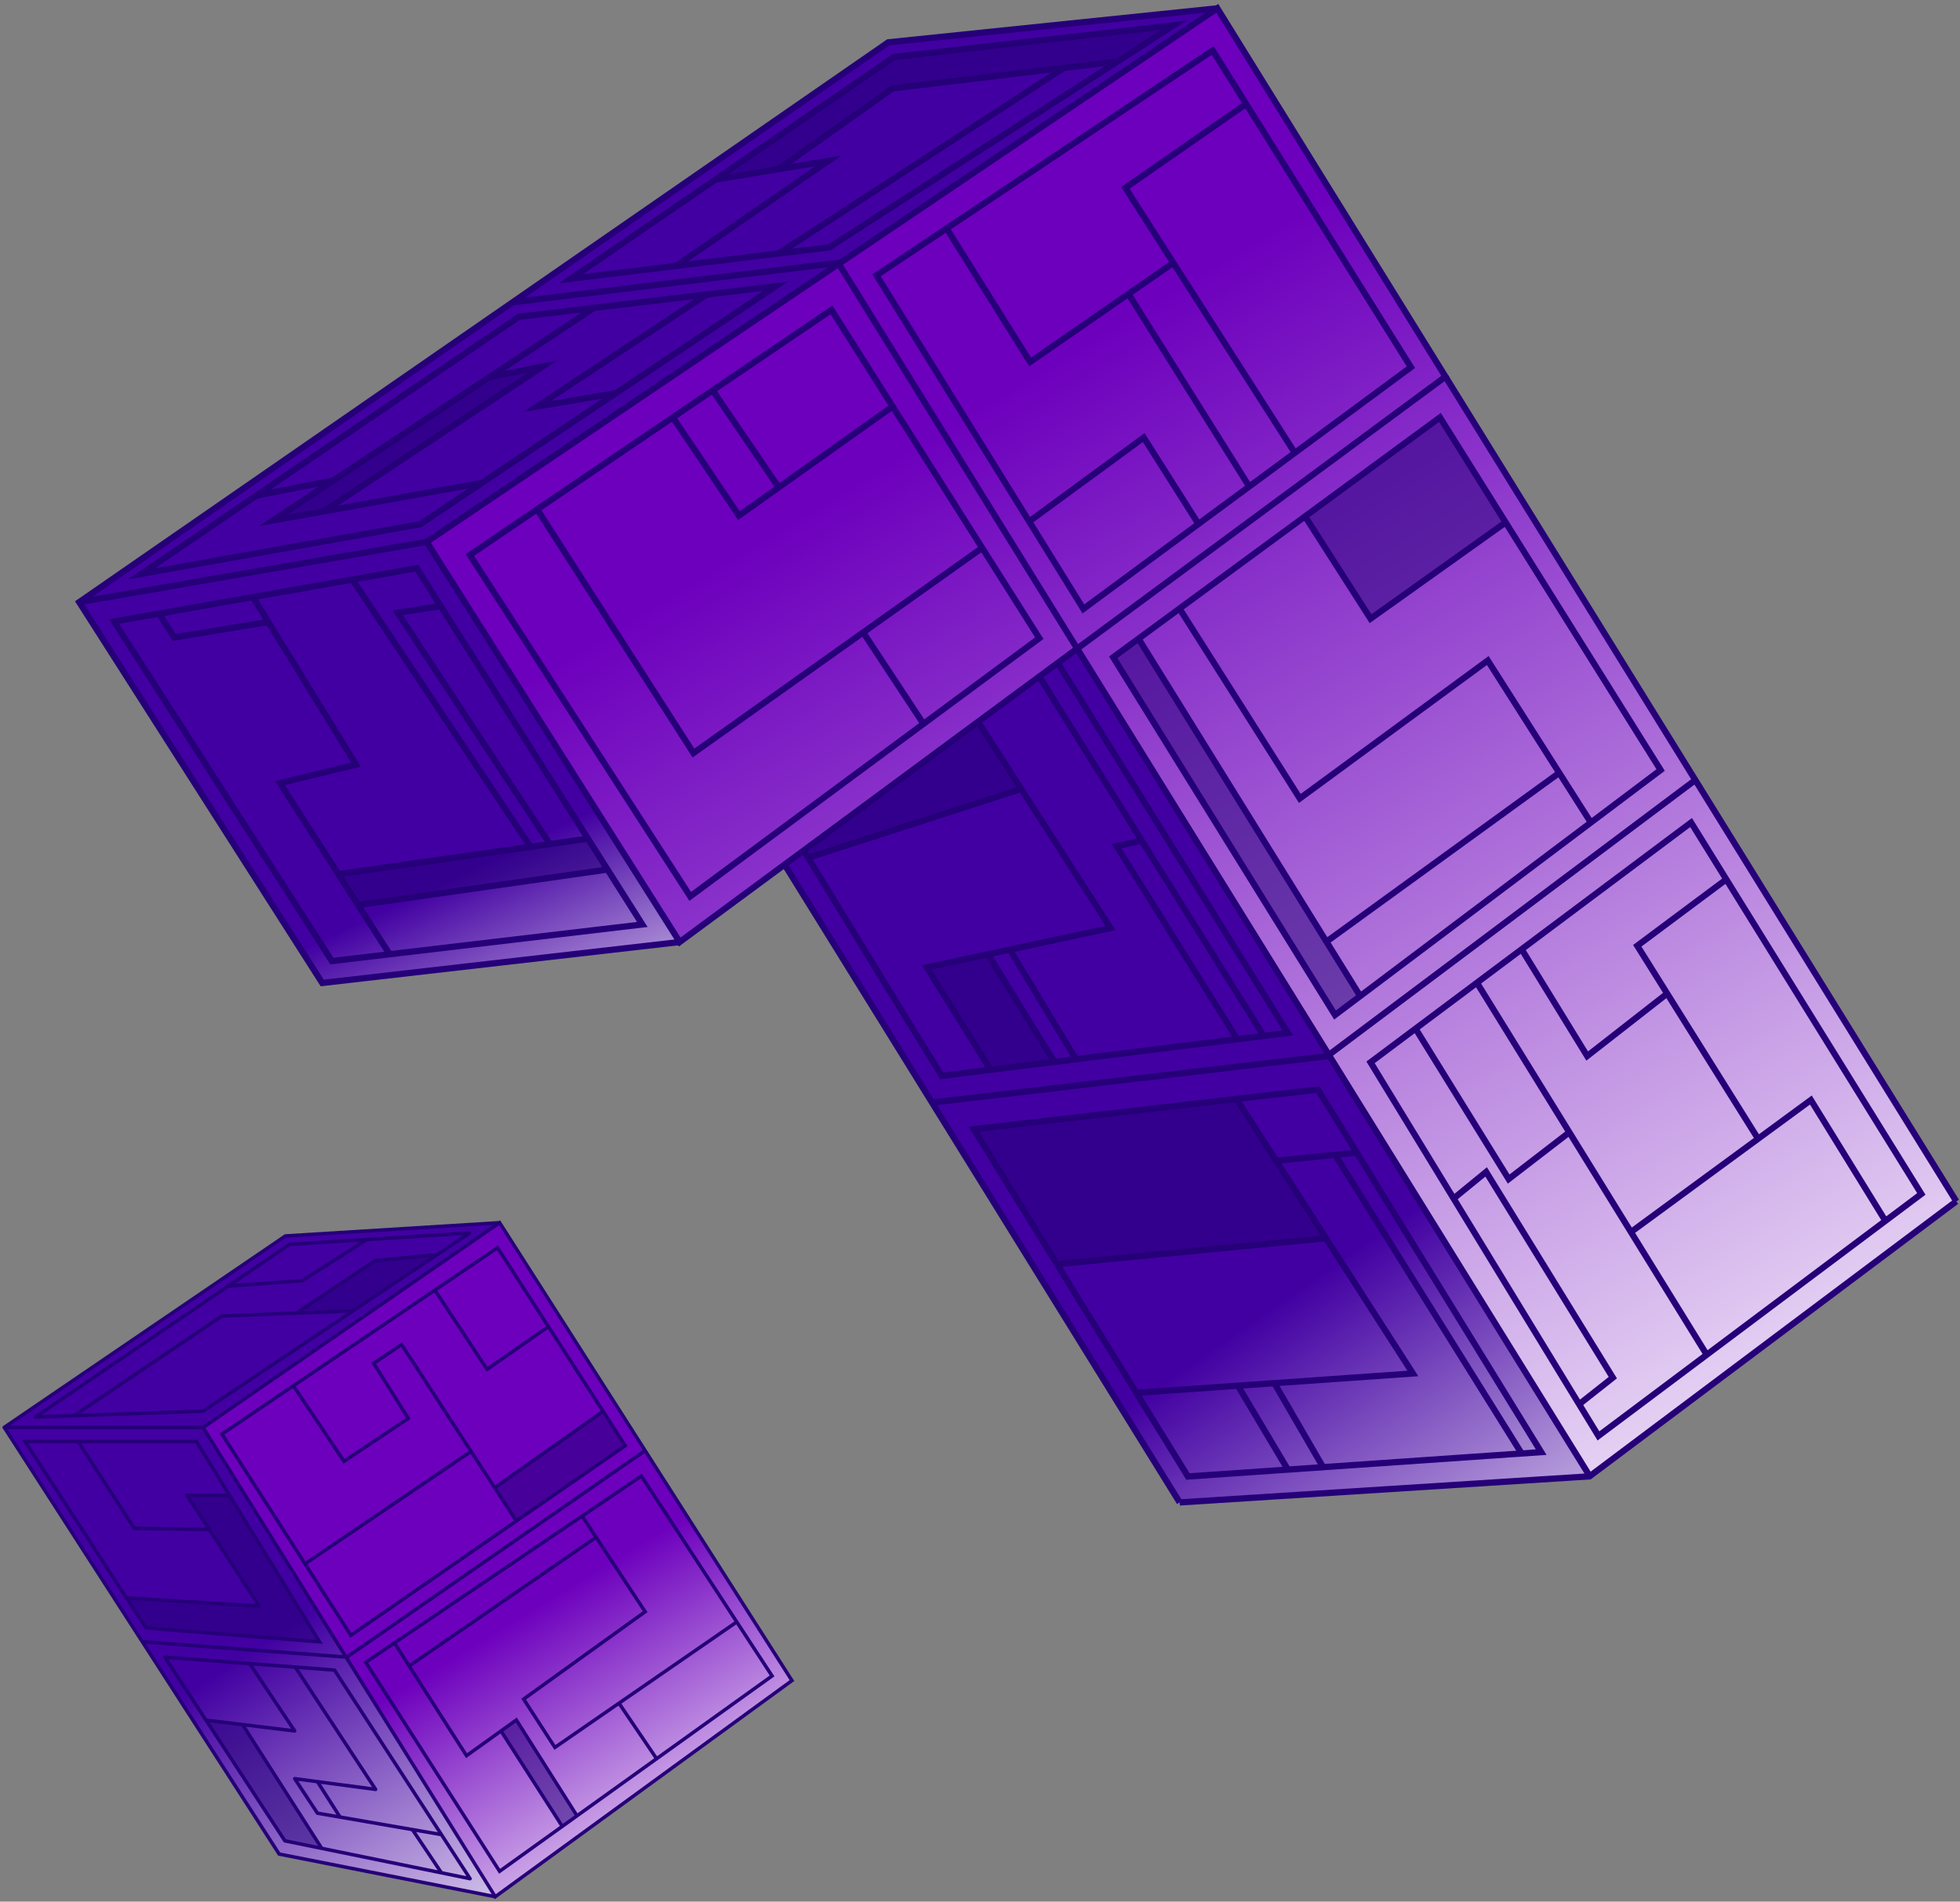 <svg width="470" height="456" viewBox="0 0 470 456" fill="none" xmlns="http://www.w3.org/2000/svg">
<rect x="0" y="0" width="470" height="456" fill="#808080" stroke="none"/>
<path d="M469.11 288.07L381.22 353.98L381.17 354.02L282.88 360.27L223.5 264.39L188.15 207.32L162.99 225.89L77.27 235.71L19 144.39L122.92 72.49L213.01 10.15L291.91 2L346.62 90.32L406.53 187.05L469.11 288.07Z" fill="url(#paint0_linear_87_464)"/>
<path d="M188.15 207.319L258.44 155.369L380.62 353.089L380.6 354.049L283.08 359.959L188.15 207.319Z" fill="url(#paint1_linear_87_464)"/>
<path d="M19 144.39L77.35 235.3L161.58 225.89H162.99L102.47 129.83L24.08 143.51L19 144.39Z" fill="url(#paint2_linear_87_464)"/>
<path d="M290.3 2.16L213.05 10.41L20.22 143.54L19 144.39L102.47 129.83L290.3 2.88V2.16Z" fill="url(#paint3_linear_87_464)"/>
<path d="M313.211 123.65L345.291 100.09L361.051 125.27L328.991 148.11L313.211 123.65Z" fill="#250078" fill-opacity="0.5"/>
<path d="M266.94 157.61L273.01 153.15L325.99 238.57L320.13 243.4L266.94 157.61Z" fill="#250078" fill-opacity="0.5"/>
<path d="M296.94 263.471L233.5 270.781L253.46 303.131L317.96 296.921L296.94 263.471Z" fill="#250078" fill-opacity="0.5"/>
<path d="M192.71 203.96L234.53 173.08L244.88 189.19L194.14 205.69L192.71 203.96Z" fill="#250078" fill-opacity="0.5"/>
<path d="M252.84 254.63L236.93 228.84L222.25 231.98L237.51 256.53L252.84 254.63Z" fill="#250078" fill-opacity="0.5"/>
<path d="M81.34 209.59L141.16 201.07L145.68 208.51L85.87 217.02L81.34 209.59Z" fill="#250078" fill-opacity="0.5"/>
<path d="M66.46 124.63L117.42 90.41L128.82 88.15L78.69 121.92L66.46 124.63Z" fill="#250078" fill-opacity="0.5"/>
<path d="M187.62 39.92L171.91 42.81L214.36 13.67L280.77 6.07L267.56 15.02L213.66 21.39L187.62 39.92Z" fill="#250078" fill-opacity="0.5"/>
<path d="M346.62 90.32L406.53 187.05L469.11 288.07" stroke="#250078" stroke-width="1.5" stroke-miterlimit="10"/>
<path d="M201.14 63.25L291.91 2L346.62 90.32L258.3 155.53L253.64 158.97L249.22 162.23L234.53 173.08L192.71 203.96L188.15 207.32L162.99 225.89L102.32 129.94L201.14 63.25Z" stroke="#250078" stroke-width="1.5" stroke-miterlimit="10"/>
<path d="M381.22 353.98L318.65 252.96L258.3 155.53L201.14 63.25L201.01 63.04L122.92 72.49" stroke="#250078" stroke-width="1.5" stroke-miterlimit="10"/>
<path d="M282.88 360.27L223.5 264.39L188.15 207.32" stroke="#250078" stroke-width="1.5" stroke-miterlimit="10"/>
<path d="M406.53 187.05L318.65 252.96L318.23 253.27L223.5 264.39" stroke="#250078" stroke-width="1.5" stroke-miterlimit="10"/>
<path d="M282.88 360.27L381.17 354.02L381.22 353.98L469.11 288.07" stroke="#250078" stroke-width="1.5" stroke-miterlimit="10"/>
<path d="M162.99 225.89L77.27 235.71L19 144.39L122.92 72.49L213.01 10.15L291.91 2" stroke="#250078" stroke-width="1.5" stroke-miterlimit="10"/>
<path d="M102.32 129.94L19 144.39" stroke="#250078" stroke-width="1.5" stroke-miterlimit="10"/>
<path d="M210.19 66.02L290.8 12.1L338.33 88.05L259.79 146.01L210.19 66.02Z" stroke="#250078" stroke-width="1.5" stroke-miterlimit="10"/>
<path d="M112.67 133.08L199.39 74.31L249.22 153.03L165.51 214.95L112.67 133.08Z" stroke="#250078" stroke-width="1.5" stroke-miterlimit="10"/>
<path d="M266.94 157.61L345.29 100.09L398.21 184.65L320.13 243.4L266.94 157.61Z" stroke="#250078" stroke-width="1.5" stroke-miterlimit="10"/>
<path d="M328.65 254.74L405.51 197.24L460.73 286.3L383.3 344.32L328.65 254.74Z" stroke="#250078" stroke-width="1.5" stroke-miterlimit="10"/>
<path d="M99.93 136.25L27.36 149.04L79.58 230.45L154.02 221.68L99.93 136.25Z" stroke="#250078" stroke-width="1.5" stroke-miterlimit="10"/>
<path d="M33.89 137.61L124.42 75.97L185.95 68.66L100.81 125.69L33.89 137.61Z" stroke="#250078" stroke-width="1.5" stroke-miterlimit="10"/>
<path d="M136.9 66.84L214.36 13.67L281.45 6.07L198.84 59.31L136.9 66.84Z" stroke="#250078" stroke-width="1.5" stroke-miterlimit="10"/>
<path d="M253.64 158.97L308.82 247.69L225.8 257.99L192.71 203.96" stroke="#250078" stroke-width="1.5" stroke-miterlimit="10"/>
<path d="M233.5 270.78L316.03 261.27L369.57 348.21L284.86 354.05L233.5 270.78Z" stroke="#250078" stroke-width="1.5" stroke-miterlimit="10"/>
<path d="M298.82 24.92L269.86 45.05L310.49 108.59" stroke="#250078" stroke-width="1.5" stroke-miterlimit="10"/>
<path d="M299.56 116.66L270.6 70.481" stroke="#250078" stroke-width="1.5" stroke-miterlimit="10"/>
<path d="M227 54.78L247.02 86.8L281.36 63.04" stroke="#250078" stroke-width="1.5" stroke-miterlimit="10"/>
<path d="M246.79 125.05L274.26 104.92L287.72 126.18" stroke="#250078" stroke-width="1.5" stroke-miterlimit="10"/>
<path d="M282.84 145.94L311.69 191.46L356.76 158.39L381.48 197.24" stroke="#250078" stroke-width="1.5" stroke-miterlimit="10"/>
<path d="M312.84 123.65L328.65 148.36L361.05 125.27" stroke="#250078" stroke-width="1.5" stroke-miterlimit="10"/>
<path d="M273.01 153.15L325.99 238.57" stroke="#250078" stroke-width="1.5" stroke-miterlimit="10"/>
<path d="M317.96 225.89L373.66 185.5" stroke="#250078" stroke-width="1.5" stroke-miterlimit="10"/>
<path d="M354.16 235.65L409.44 325.14" stroke="#250078" stroke-width="1.5" stroke-miterlimit="10"/>
<path d="M339.44 246.66L361.77 282.73L376.32 271.52" stroke="#250078" stroke-width="1.5" stroke-miterlimit="10"/>
<path d="M348.57 287.4L356.37 281.02L386.75 330.35L378.67 336.73" stroke="#250078" stroke-width="1.5" stroke-miterlimit="10"/>
<path d="M391.09 295.44L423.87 271.39L434.24 263.78L452.11 292.76" stroke="#250078" stroke-width="1.5" stroke-miterlimit="10"/>
<path d="M421.58 273.07L392.61 226.79L414.09 210.77" stroke="#250078" stroke-width="1.5" stroke-miterlimit="10"/>
<path d="M399.78 238.25L380.6 253.23L364.88 227.63" stroke="#250078" stroke-width="1.5" stroke-miterlimit="10"/>
<path d="M296.47 263.47L338.8 329.35L272.48 333.98" stroke="#250078" stroke-width="1.5" stroke-miterlimit="10"/>
<path d="M317.96 296.92L253.46 303.13" stroke="#250078" stroke-width="1.5" stroke-miterlimit="10"/>
<path d="M306.02 278.34L325.35 276.39" stroke="#250078" stroke-width="1.5" stroke-miterlimit="10"/>
<path d="M296.84 332.28L308.82 352.4" stroke="#250078" stroke-width="1.5" stroke-miterlimit="10"/>
<path d="M305.58 331.67L317.26 351.82" stroke="#250078" stroke-width="1.5" stroke-miterlimit="10"/>
<path d="M320.16 276.92L364.88 348.54" stroke="#250078" stroke-width="1.5" stroke-miterlimit="10"/>
<path d="M237.51 256.53L222.25 231.98L266.29 222.54L234.53 173.07" stroke="#250078" stroke-width="1.5" stroke-miterlimit="10"/>
<path d="M252.84 254.63L236.93 228.84" stroke="#250078" stroke-width="1.5" stroke-miterlimit="10"/>
<path d="M258.01 253.99L242.1 227.65" stroke="#250078" stroke-width="1.5" stroke-miterlimit="10"/>
<path d="M244.88 189.19L193.78 205.69" stroke="#250078" stroke-width="1.5" stroke-miterlimit="10"/>
<path d="M249.22 162.23L273.8 201.6L303.03 248.4" stroke="#250078" stroke-width="1.5" stroke-miterlimit="10"/>
<path d="M273.8 201.6L267.75 202.89L296.68 249.19" stroke="#250078" stroke-width="1.5" stroke-miterlimit="10"/>
<path d="M128.82 122.14L166.29 180.57L206.99 151.65L235.52 131.38" stroke="#250078" stroke-width="1.5" stroke-miterlimit="10"/>
<path d="M221.11 173.07L206.99 151.65" stroke="#250078" stroke-width="1.5" stroke-miterlimit="10"/>
<path d="M214.05 97.47L177.19 123.65L161.35 100.09" stroke="#250078" stroke-width="1.5" stroke-miterlimit="10"/>
<path d="M170.9 93.62L186.73 116.87" stroke="#250078" stroke-width="1.5" stroke-miterlimit="10"/>
<path d="M60.66 143.17L85.37 183.35L67.15 187.78L93.43 228.82" stroke="#250078" stroke-width="1.5" stroke-miterlimit="10"/>
<path d="M85.87 217.02L145.68 208.51" stroke="#250078" stroke-width="1.5" stroke-miterlimit="10"/>
<path d="M81.34 209.59L141.16 201.07" stroke="#250078" stroke-width="1.5" stroke-miterlimit="10"/>
<path d="M105.69 145.34L95.36 146.94L131.87 202.4" stroke="#250078" stroke-width="1.5" stroke-miterlimit="10"/>
<path d="M38.15 147.14L41.74 152.87L64.33 149.14" stroke="#250078" stroke-width="1.5" stroke-miterlimit="10"/>
<path d="M84.51 138.97L127.2 203.06" stroke="#250078" stroke-width="1.5" stroke-miterlimit="10"/>
<path d="M142.47 73.82L65.46 124.81L115.59 115.79" stroke="#250078" stroke-width="1.5" stroke-miterlimit="10"/>
<path d="M117.42 90.41L130.16 87.88L77.64 122.62" stroke="#250078" stroke-width="1.5" stroke-miterlimit="10"/>
<path d="M169.46 70.62L128.82 97.47L147.67 94.3" stroke="#250078" stroke-width="1.5" stroke-miterlimit="10"/>
<path d="M162.09 63.78L198.63 38.59L171.54 43.06" stroke="#250078" stroke-width="1.5" stroke-miterlimit="10"/>
<path d="M186.72 40.56L214.05 21.19L268 14.74" stroke="#250078" stroke-width="1.5" stroke-miterlimit="10"/>
<path d="M255.12 16.28L186.73 60.78" stroke="#250078" stroke-width="1.5" stroke-miterlimit="10"/>
<path d="M79.97 115.2L61.44 118.85" stroke="#250078" stroke-width="1.5" stroke-miterlimit="10"/>
<path d="M189.907 402.989L118.762 454.82L66.942 444.593L34.13 393.68L1.006 342.277L68.433 296.377L119.808 293.2L154.702 347.847L189.907 402.989Z" fill="url(#paint4_linear_87_464)"/>
<path d="M48.38 342.021L118.762 293.512L118.479 293L68.127 296.355L1.067 341.938L1 342.633L66.586 444.17L66.97 444.526L118.028 454.603L118.045 454.186L48.38 342.021Z" fill="url(#paint5_linear_87_464)"/>
<path d="M138.359 435.419L123.814 412.439L120.136 415.071L134.832 437.951L138.359 435.419Z" fill="#250078" fill-opacity="0.5"/>
<path d="M118.757 356.655L144.62 338.427L149.945 346.673L123.809 364.724L118.757 356.655Z" fill="#250078" fill-opacity="0.5"/>
<path d="M76.624 393.703L55.041 358.575H44.852L62.141 385.117L30.33 383.181L34.993 390.37L76.624 393.703Z" fill="#250078" fill-opacity="0.5"/>
<path d="M84.653 314.35L71.076 314.879L89.872 302.32L104.846 300.857L84.653 314.35Z" fill="#250078" fill-opacity="0.5"/>
<path d="M77.147 443.225L58.168 413.545L49.393 412.477L68.311 441.422L77.147 443.225Z" fill="#250078" fill-opacity="0.5"/>
<path d="M189.907 402.989L118.763 454.82L82.979 397.358L48.697 342.31L119.809 293.2L154.702 347.847L189.907 402.989Z" stroke="#250078" stroke-width="0.835" stroke-miterlimit="10"/>
<path d="M48.697 342.31L1.006 342.277L68.434 296.377L119.809 293.2" stroke="#250078" stroke-width="0.835" stroke-linejoin="round"/>
<path d="M118.762 454.82L66.942 444.593L34.13 393.68L1.006 342.277" stroke="#250078" stroke-width="0.835" stroke-miterlimit="10"/>
<path d="M34.13 393.68L82.979 397.358L83.168 397.374L154.702 347.847" stroke="#250078" stroke-width="0.835" stroke-miterlimit="10"/>
<path d="M53.221 343.879L119.302 299.209L149.945 346.672L84.13 392.138L53.221 343.879Z" stroke="#250078" stroke-width="0.835" stroke-miterlimit="10"/>
<path d="M87.708 398.616L153.79 353.941L185.139 401.877L119.803 448.722L87.708 398.616Z" stroke="#250078" stroke-width="0.835" stroke-miterlimit="10"/>
<path d="M6.008 345.671H47.111L76.624 393.702L34.992 390.369L6.008 345.671Z" stroke="#250078" stroke-width="0.835" stroke-miterlimit="10"/>
<path d="M112.725 450.496L80.202 400.473L39.522 397.374L68.311 441.421L112.725 450.496Z" stroke="#250078" stroke-width="0.835" stroke-linejoin="round"/>
<path d="M8.495 339.79L69.43 298.392L112.597 295.677L48.692 338.388L8.495 339.79Z" stroke="#250078" stroke-width="0.835" stroke-linejoin="round"/>
<path d="M70.359 332.294L82.495 350.406L97.902 340.123L89.611 326.908L96.305 322.423L123.809 364.723" stroke="#250078" stroke-width="0.835" stroke-miterlimit="10"/>
<path d="M144.62 338.427L118.757 356.655" stroke="#250078" stroke-width="0.835" stroke-miterlimit="10"/>
<path d="M113.243 347.847L73.152 374.995" stroke="#250078" stroke-width="0.835" stroke-miterlimit="10"/>
<path d="M104.279 309.359L116.81 328.361L131.505 318.107" stroke="#250078" stroke-width="0.835" stroke-miterlimit="10"/>
<path d="M139.584 363.543L154.702 386.479L125.562 407.434L133.063 419.019L176.67 388.927" stroke="#250078" stroke-width="0.835" stroke-miterlimit="10"/>
<path d="M148.426 408.414L157.451 421.724" stroke="#250078" stroke-width="0.835" stroke-miterlimit="10"/>
<path d="M94.413 393.703L111.874 421.001L123.815 412.438L138.36 435.418" stroke="#250078" stroke-width="0.835" stroke-miterlimit="10"/>
<path d="M120.137 415.069L134.832 437.95" stroke="#250078" stroke-width="0.835" stroke-miterlimit="10"/>
<path d="M98.119 399.494L142.934 368.629" stroke="#250078" stroke-width="0.835" stroke-miterlimit="10"/>
<path d="M70.798 399.756L90.073 429.085L70.665 426.509L76.123 434.789L105.853 439.93" stroke="#250078" stroke-width="0.835" stroke-linejoin="round"/>
<path d="M76.124 427.233L81.538 435.724" stroke="#250078" stroke-width="0.835" stroke-linejoin="round"/>
<path d="M49.393 412.476L70.665 415.069L59.881 398.927" stroke="#250078" stroke-width="0.835" stroke-linejoin="round"/>
<path d="M58.167 413.545L77.147 443.225" stroke="#250078" stroke-width="0.835" stroke-linejoin="round"/>
<path d="M98.898 438.729L105.853 449.089" stroke="#250078" stroke-width="0.835" stroke-linejoin="round"/>
<path d="M30.329 383.18L62.14 385.117L44.852 358.575H55.04" stroke="#250078" stroke-width="0.835" stroke-linejoin="round"/>
<path d="M50.188 366.771L32.194 366.47L18.722 345.671" stroke="#250078" stroke-width="0.835" stroke-linejoin="round"/>
<path d="M17.771 339.467L53.221 315.574L84.653 314.35" stroke="#250078" stroke-width="0.835" stroke-miterlimit="10"/>
<path d="M71.077 314.878L89.873 302.32L104.846 300.856" stroke="#250078" stroke-width="0.835" stroke-miterlimit="10"/>
<path d="M87.964 297.229L72.473 307.106L54.723 308.386" stroke="#250078" stroke-width="0.835" stroke-miterlimit="10"/>
<defs>
<linearGradient id="paint0_linear_87_464" x1="468.556" y1="377.297" x2="220.751" y2="-31.209" gradientUnits="userSpaceOnUse">
<stop stop-color="white"/>
<stop offset="0.754" stop-color="#6D00BD"/>
</linearGradient>
<linearGradient id="paint1_linear_87_464" x1="229.399" y1="160.138" x2="412.475" y2="424.642" gradientUnits="userSpaceOnUse">
<stop offset="0.526" stop-color="#4200A2"/>
<stop offset="0.905" stop-color="white"/>
</linearGradient>
<linearGradient id="paint2_linear_87_464" x1="49.859" y1="132.288" x2="128.224" y2="296.593" gradientUnits="userSpaceOnUse">
<stop offset="0.526" stop-color="#4200A2"/>
<stop offset="0.905" stop-color="white"/>
</linearGradient>
<linearGradient id="paint3_linear_87_464" x1="77.143" y1="5.475" x2="160.295" y2="249.064" gradientUnits="userSpaceOnUse">
<stop offset="0.526" stop-color="#4200A2"/>
<stop offset="0.905" stop-color="white"/>
</linearGradient>
<linearGradient id="paint4_linear_87_464" x1="176.831" y1="454.92" x2="73.896" y2="285.9" gradientUnits="userSpaceOnUse">
<stop stop-color="white"/>
<stop offset="0.427" stop-color="#6D00BD"/>
</linearGradient>
<linearGradient id="paint5_linear_87_464" x1="1" y1="284.932" x2="128.978" y2="480.794" gradientUnits="userSpaceOnUse">
<stop offset="0.536" stop-color="#4200A2"/>
<stop offset="1" stop-color="white"/>
</linearGradient>
</defs>
</svg>
